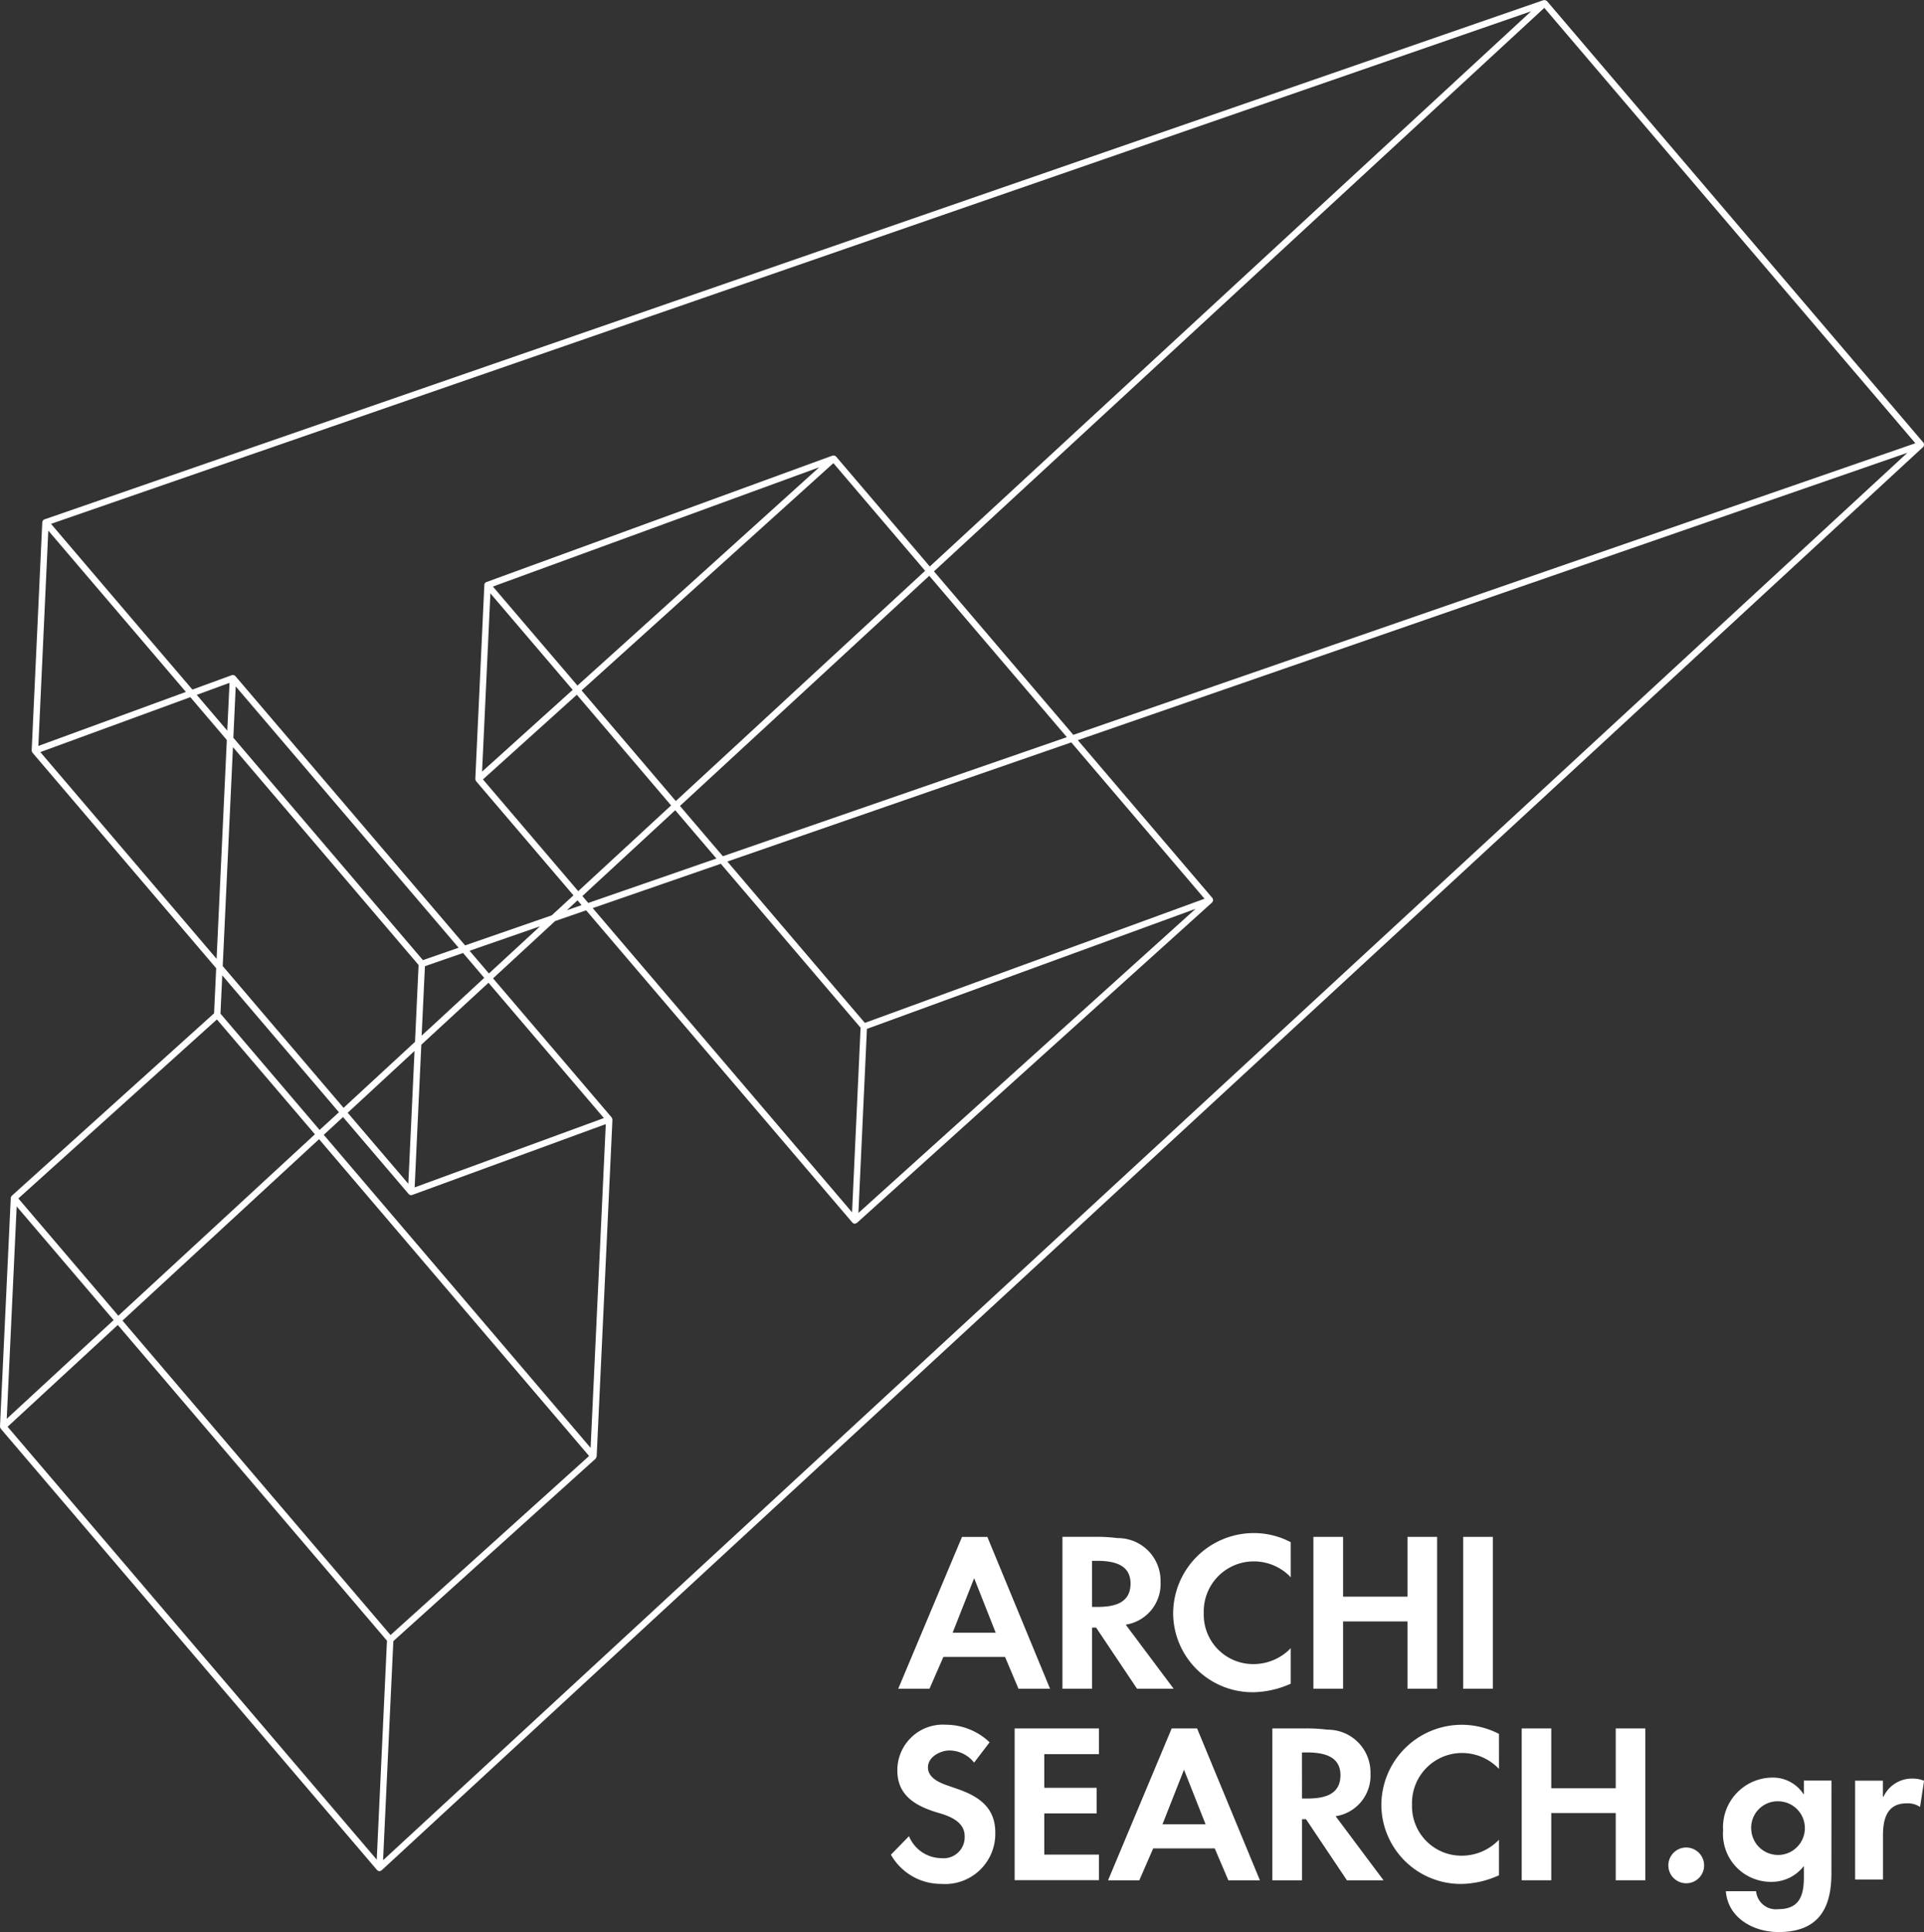 <?xml version="1.0" encoding="UTF-8"?>
<svg xmlns="http://www.w3.org/2000/svg" xmlns:xlink="http://www.w3.org/1999/xlink" id="Group_45" data-name="Group 45" width="135.452" height="136" viewBox="0 0 135.452 136">
  <rect x="0" y="0" width="135.452" height="136" fill="#333333" stroke="none"/>
  <defs>
    <clipPath id="clip-path">
      <rect id="Rectangle_12" data-name="Rectangle 12" width="135.452" height="136" fill="#fff"></rect>
    </clipPath>
  </defs>
  <path id="Path_437" data-name="Path 437" d="M16.79,31.732l-.98,2.244h-2.2L18.1,23.286h1.784L24.3,33.976H22.077l-.948-2.244Zm3.684-1.7L18.955,26.19,17.44,30.032Z" transform="translate(49.626 84.897)" fill="#fff"></path>
  <g id="Group_44" data-name="Group 44" transform="translate(0 0)">
    <g id="Group_43" data-name="Group 43" clip-path="url(#clip-path)">
      <path id="Path_438" data-name="Path 438" d="M23.928,33.975H21.35l-2.88-4.3h-.283v4.3H16.1V23.285h2.211a11.7,11.7,0,0,1,1.663.088,3.008,3.008,0,0,1,3.034,3.085,2.9,2.9,0,0,1-2.453,3.01Zm-5.742-5.756h.353c1.124,0,2.355-.214,2.355-1.645,0-1.408-1.292-1.6-2.4-1.6h-.311Z" transform="translate(58.697 84.893)" fill="#fff"></path>
      <path id="Path_439" data-name="Path 439" d="M26.057,26.337a3.582,3.582,0,0,0-2.625-1.12,3.522,3.522,0,0,0-3.5,3.642,3.476,3.476,0,0,0,3.517,3.587,3.626,3.626,0,0,0,2.606-1.12v2.5a6.638,6.638,0,0,1-2.625.6,5.586,5.586,0,0,1-5.654-5.552,5.676,5.676,0,0,1,5.672-5.649,5.56,5.56,0,0,1,2.606.641Z" transform="translate(64.815 84.689)" fill="#fff"></path>
      <path id="Path_440" data-name="Path 440" d="M26.524,27.495V23.286H28.61v10.69H26.524V29.237H21.99v4.739H19.9V23.286H21.99v4.209Z" transform="translate(72.565 84.895)" fill="#fff"></path>
      <rect id="Rectangle_11" data-name="Rectangle 11" width="2.086" height="10.69" transform="translate(103.011 108.181)" fill="#fff"></rect>
      <path id="Path_441" data-name="Path 441" d="M13.952,29.338a3.208,3.208,0,0,1,3.433-3.206,4.468,4.468,0,0,1,3.062,1.236L19.355,28.8a2.21,2.21,0,0,0-1.77-.855c-.539,0-1.477.409-1.477,1.189,0,.725.78,1.064,1.347,1.264l.739.256c1.5.525,2.653,1.305,2.653,3.062a3.534,3.534,0,0,1-3.8,3.619A4.046,4.046,0,0,1,13.5,35.28l1.273-1.305a2.481,2.481,0,0,0,2.272,1.547A1.481,1.481,0,0,0,18.69,33.96c0-.966-.994-1.375-1.761-1.6-1.631-.469-2.978-1.2-2.978-3.02" transform="translate(49.222 95.273)" fill="#fff"></path>
      <path id="Path_442" data-name="Path 442" d="M17.462,28v2.369h3.689v1.8H17.462v2.9h3.847v1.8H15.376V26.188h5.933V28Z" transform="translate(56.057 95.476)" fill="#fff"></path>
      <path id="Path_443" data-name="Path 443" d="M19.965,34.634l-.976,2.244h-2.2l4.479-10.69h1.789l4.423,10.69H25.257L24.3,34.634Zm3.689-1.7-1.519-3.842L20.62,32.934Z" transform="translate(61.22 95.477)" fill="#fff"></path>
      <path id="Path_444" data-name="Path 444" d="M27.109,36.878H24.531l-2.88-4.3h-.283v4.3H19.281V26.188h2.211a11.739,11.739,0,0,1,1.663.088,3.008,3.008,0,0,1,3.034,3.085,2.889,2.889,0,0,1-2.453,3.006Zm-5.742-5.756h.353c1.124,0,2.355-.214,2.355-1.645,0-1.4-1.292-1.6-2.4-1.6h-.311Z" transform="translate(70.294 95.477)" fill="#fff"></path>
      <path id="Path_445" data-name="Path 445" d="M29.212,29.24a3.587,3.587,0,0,0-2.62-1.12,3.523,3.523,0,0,0-3.5,3.642A3.477,3.477,0,0,0,26.6,35.349a3.628,3.628,0,0,0,2.611-1.12v2.5a6.641,6.641,0,0,1-2.62.609,5.592,5.592,0,0,1-5.659-5.561,5.662,5.662,0,0,1,8.279-5Z" transform="translate(76.317 95.273)" fill="#fff"></path>
      <path id="Path_446" data-name="Path 446" d="M29.68,30.4V26.188h2.081v10.69H29.68V32.144H25.141v4.734H23.06V26.188h2.081V30.4Z" transform="translate(84.07 95.476)" fill="#fff"></path>
      <path id="Path_447" data-name="Path 447" d="M27.8,29.237a1.259,1.259,0,1,1-1.264-1.245A1.265,1.265,0,0,1,27.8,29.237" transform="translate(92.172 102.054)" fill="#fff"></path>
      <path id="Path_448" data-name="Path 448" d="M33.739,33.679c0,2.695-1.106,4.125-3.731,4.125-1.756,0-3.559-.99-3.7-2.876h2.128a1.4,1.4,0,0,0,1.575,1.264c1.491,0,1.789-.98,1.789-2.244v-.776h-.014a2.859,2.859,0,0,1-2.286,1.1,3.377,3.377,0,0,1-3.387-3.628,3.5,3.5,0,0,1,3.429-3.712,2.568,2.568,0,0,1,2.23,1.161H31.8v-.952h1.942ZM28.095,30.6a1.889,1.889,0,1,0,1.872-2,1.862,1.862,0,0,0-1.872,2" transform="translate(95.195 98.193)" fill="#fff"></path>
      <path id="Path_449" data-name="Path 449" d="M30.068,28.226h.042A2.205,2.205,0,0,1,32.2,26.948a2.033,2.033,0,0,1,.767.153l-.283,1.844a1.533,1.533,0,0,0-.938-.256c-1.4,0-1.672,1.11-1.672,2.272v3.089H28.112V27.092h1.956Z" transform="translate(102.49 98.248)" fill="#fff"></path>
      <path id="Path_450" data-name="Path 450" d="M135.453,31.326l0-.028a.215.215,0,0,0-.019-.088l0-.023-.014-.009-.009-.019L108.911.079a.347.347,0,0,0-.07-.042L108.8.014l-.037,0L108.749,0l-.023.009c-.023,0-.042,0-.06,0L3.132,36.558a.19.19,0,0,0-.1.07l-.019.033-.028.051v.028l-.009.019L2.23,52.827l.009.028.009.056.023.046.014.023L15.22,68.153l-.149,3.173L.827,84.172l-.009.014a.244.244,0,0,0-.06.125l0,.014L0,100.4a.223.223,0,0,0,.046.144l0,.014,26.495,31.071.028.014c.019.019.028.037.051.046l.07.014.009.009h.014l.074-.014.051-.037.028-.009L135.383,31.47l0,0a.208.208,0,0,0,.06-.1V31.35l0-.023m-94.5,32.386-1.041.362.757-.7ZM41,63.071l6.537-6.04,2.9,3.4-9.022,3.127ZM47.87,56.73l17.552-16.2,9.686,11.359L50.89,60.27Zm-.293-.344L40.944,48.6l17.728-16,6.458,7.577ZM43.9,45.329l-3.247,2.927L34.7,41.287l22.973-8.395Zm-3.582,3.229-6.379,5.756.585-12.548Zm.293.344,6.634,7.791-6.537,6.035L34,54.862ZM50.746,60.8l9.84,11.54-.6,12.994L41.729,63.921ZM60.888,72l-.99-1.157-8.692-10.2L75.42,52.256,84.8,63.261ZM16,51.429,13.85,48.911l2.309-.846Zm6.462,28.757,19.01,22.3L27.494,115.09,8.623,92.957Zm6.722-6.211-.437,9.352-4.269-5Zm.5-1.078.232-4.887L32.6,67.08l1.491,1.751-3.735,3.452Zm3.373-5.974L38.021,65.2l-3.6,3.322ZM22.793,79.879l1.357-1.25,4.627,5.426.014,0,.023.033a.234.234,0,0,0,.125.037l.009,0,.074-.014h0l13.626-4.985-1.069,22.788Zm6.4,3.7.19-4.1.279-5.942,4.729-4.362L42.514,78.7Zm3.094-16.869-2.513.873L16.428,51.93l.167-3.614L27.578,61.189Zm-19.2-18.007L2.7,52.507l.7-15.159ZM16.4,52.59,29.469,67.926l-.251,5.408-5.031,4.646L15.68,68Zm7.461,25.7L22.5,79.536,15.522,71.35l.125-2.695ZM22.17,79.842,8.33,92.613,1.292,84.358l13.979-12.6ZM8.293,93.264l18.95,22.225-.72,15.41L.535,100.428ZM60.433,85.38l.6-12.957,23.136-8.451L80.9,66.922ZM134.844,31.2,75.564,51.726,65.752,40.218,108.721.553l15.415,18.086ZM65.459,39.875l-6.6-7.74a.2.2,0,0,0-.065-.042c-.014-.009-.023-.023-.042-.023l-.033,0-.019-.009-.028.009a.155.155,0,0,0-.065,0l-24.362,8.9a.2.2,0,0,0-.1.074l-.009,0-.009.028-.028.051v.028l0,.019-.636,13.654v0a.219.219,0,0,0,.046.139l0,.014,6.862,8.046-1.528,1.408-6.1,2.114L16.572,47.591l-.019-.014-.023-.023-.046-.019-.028-.014h-.014a.191.191,0,0,0-.1,0l-.014,0h0l-2.783,1.017L9.352,43.633l-5.761-6.76L107.792.794ZM2.839,52.939,13.4,49.073l2.569,3.015-.474,10.137-.246,5.268-6.88-8.07ZM8,92.92.474,99.87l.7-14.95Zm19.647,23.54.046-.943,14.244-12.846,0-.019a.18.18,0,0,0,.06-.125l.009-.014,1.11-23.7-.009-.028-.009-.056-.023-.046-.014-.028-8.348-9.789,4.367-4.033,2.184-.757L60.01,86.058l.023.014c.019.014.028.033.051.042a.2.2,0,0,0,.07.019l.014,0h.014l.07-.014.046-.033.033-.009,25-22.551a.182.182,0,0,0,.046-.088l.023-.023v-.06a.163.163,0,0,0-.023-.093l0-.023-.009,0-.009-.023L75.88,52.1l58.4-20.228-85.9,79.3L26.969,130.941Z" transform="translate(0 0.001)" fill="#fff"></path>
    </g>
  </g>
</svg>
